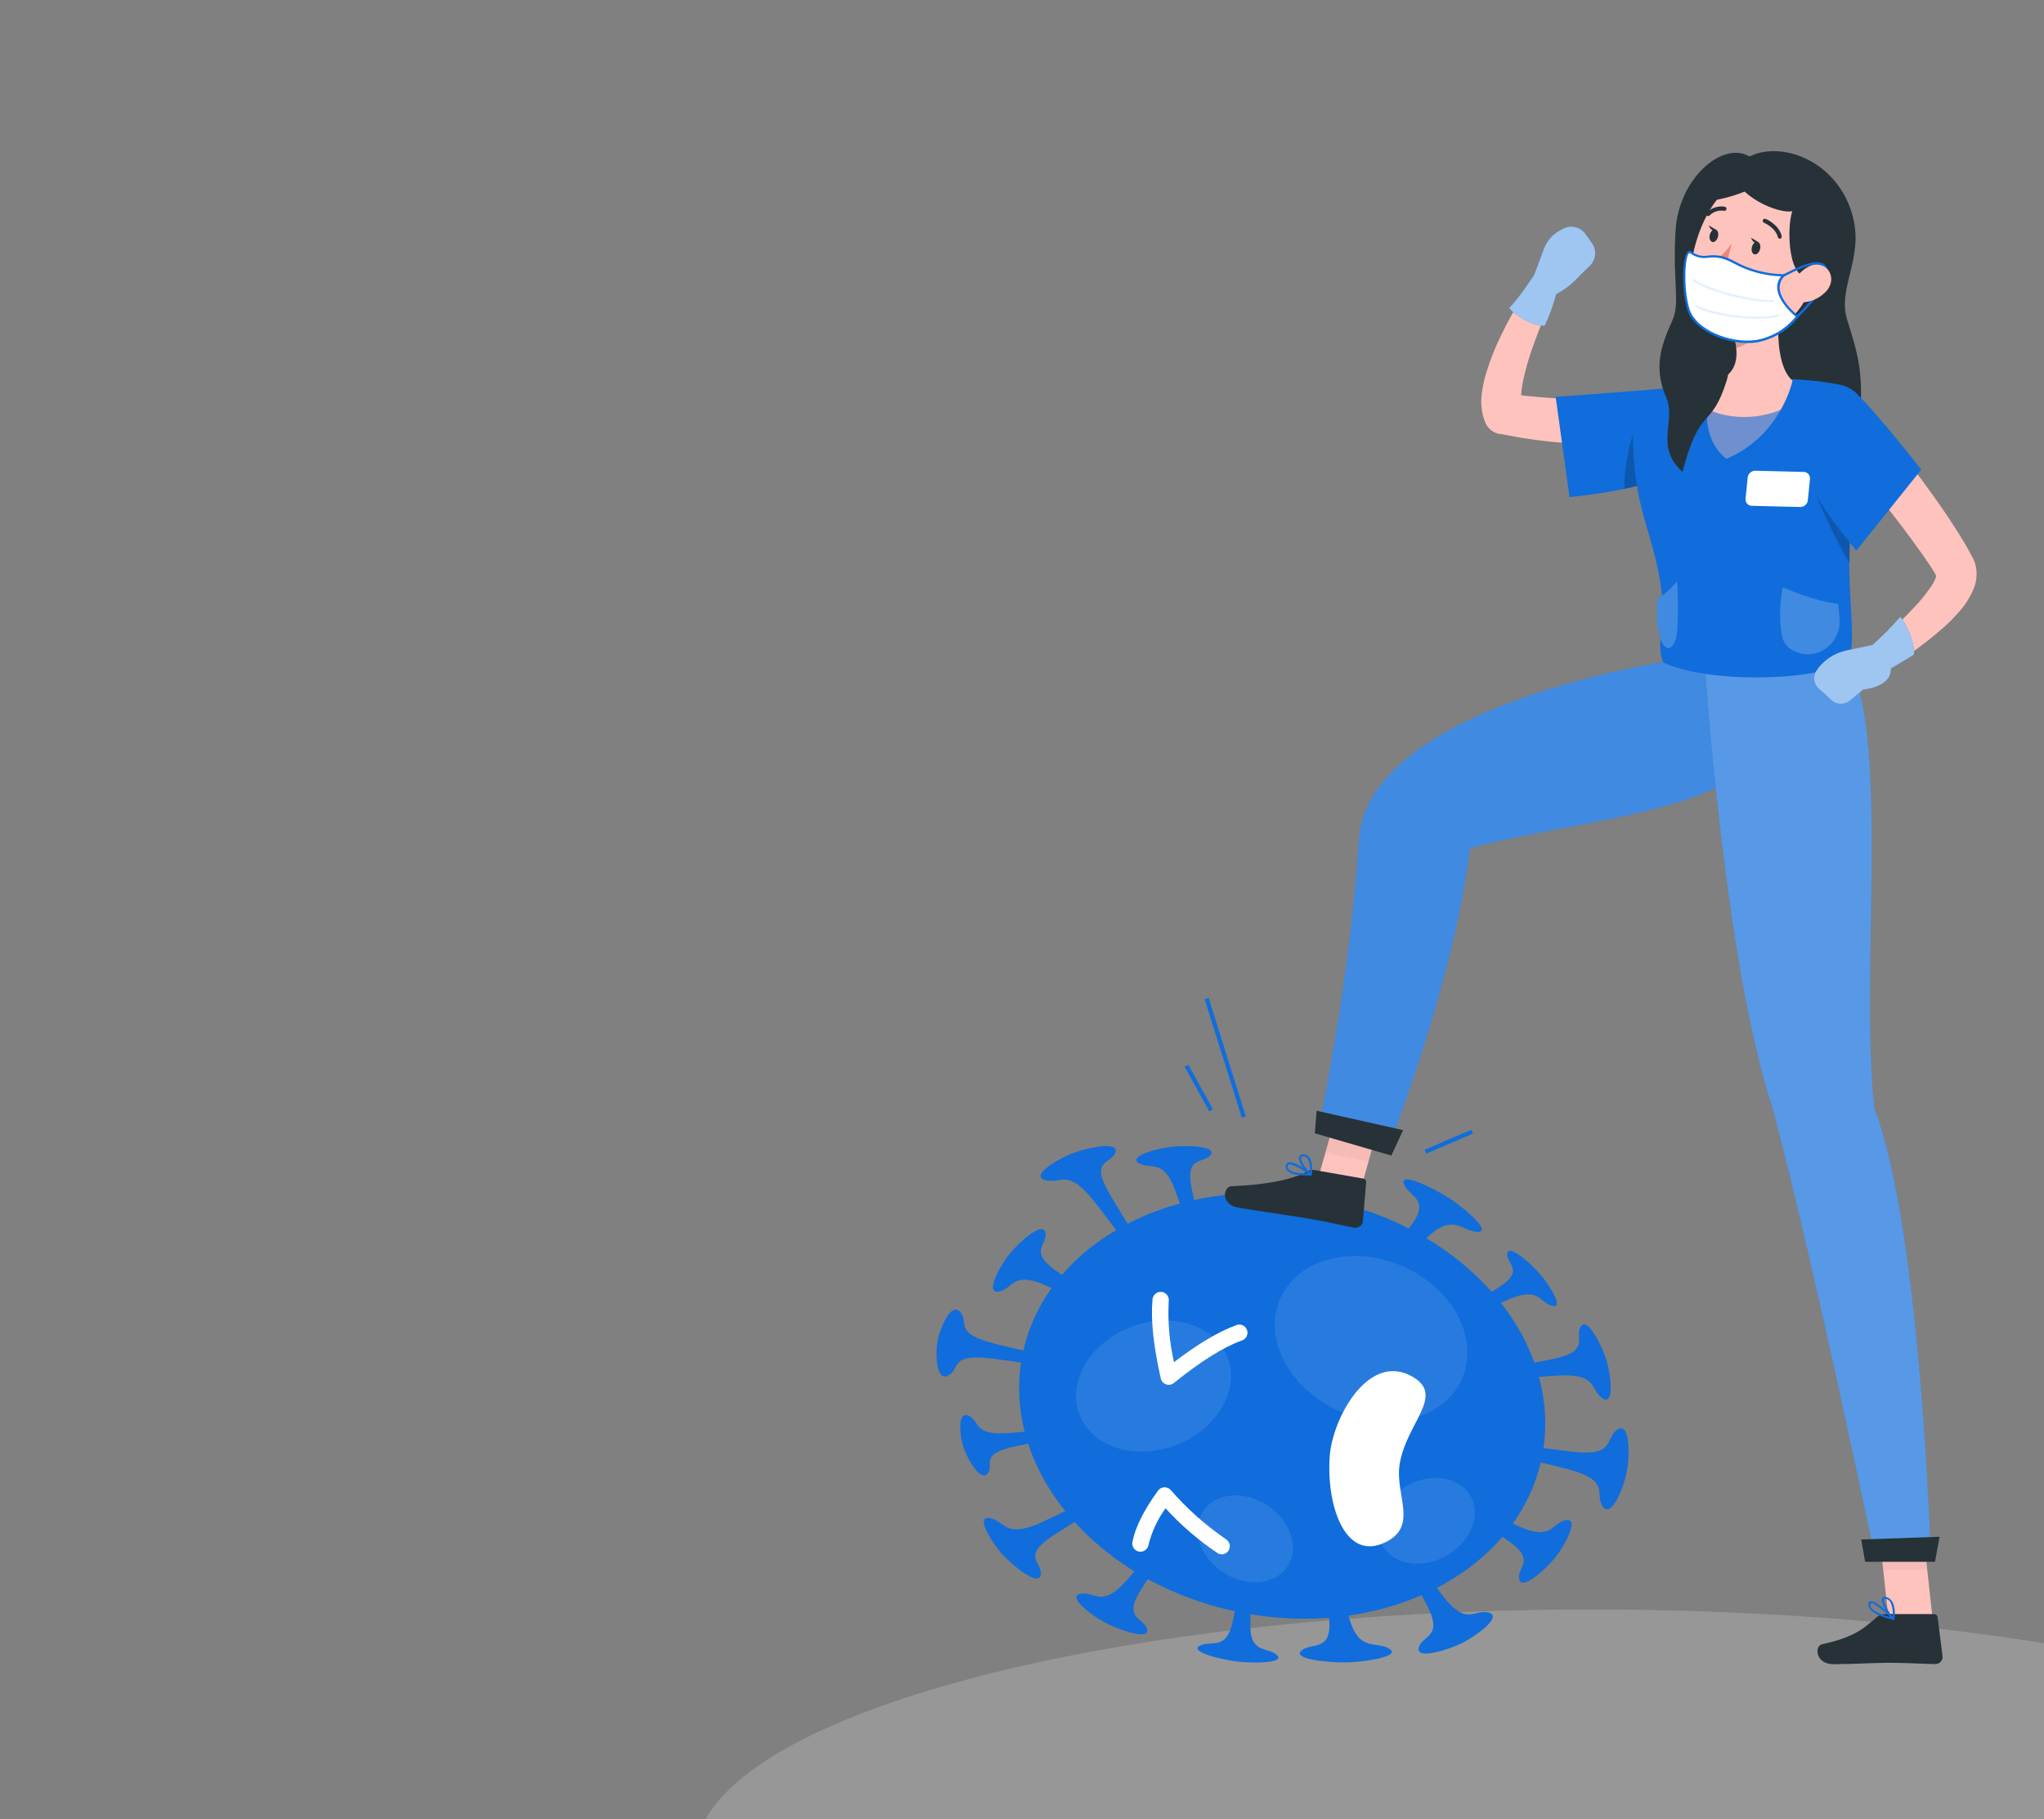 <svg xmlns="http://www.w3.org/2000/svg" xmlns:xlink="http://www.w3.org/1999/xlink" id="eW9U6jgwn3D1" viewBox="0 0 400 356" width="400" height="356"><rect x="0" y="0" width="400" height="356" fill="#808080" stroke="none"/><style><![CDATA[#eW9U6jgwn3D5_ts {animation: eW9U6jgwn3D5_ts__ts 3000ms linear infinite normal forwards}@keyframes eW9U6jgwn3D5_ts__ts { 0% {transform: translate(251.031px,325.7px) scale(1,1)} 50% {transform: translate(251.031px,325.7px) scale(1,0.93)} 100% {transform: translate(251.031px,325.7px) scale(1,1)}} #eW9U6jgwn3D30_tr {animation: eW9U6jgwn3D30_tr__tr 3000ms linear infinite normal forwards}@keyframes eW9U6jgwn3D30_tr__tr { 0% {transform: translate(332.732px,137.754px) rotate(0deg)} 50% {transform: translate(332.732px,137.754px) rotate(-6deg)} 100% {transform: translate(332.732px,137.754px) rotate(0deg)}} #eW9U6jgwn3D50_tr {animation: eW9U6jgwn3D50_tr__tr 3000ms linear infinite normal forwards}@keyframes eW9U6jgwn3D50_tr__tr { 0% {transform: translate(322.323px,86.905px) rotate(0deg)} 36.667% {transform: translate(322.323px,86.905px) rotate(-6deg);animation-timing-function: cubic-bezier(0.42,0,0.58,1)} 100% {transform: translate(322.323px,86.905px) rotate(0deg)}}]]></style><g id="eW9U6jgwn3D2" clip-path="url(#eW9U6jgwn3D89)"><g id="eW9U6jgwn3D3"><path id="eW9U6jgwn3D4" d="M311.5,412C408.426,412,487,390.286,487,363.5C487,336.714,408.426,315,311.5,315C214.575,315,136,336.714,136,363.5C136,390.286,214.575,412,311.5,412Z" opacity="0.2" fill="rgb(245,245,245)" stroke="none" stroke-width="1"></path><g id="eW9U6jgwn3D5_ts" transform="translate(251.031,325.7) scale(1,1)"><g id="eW9U6jgwn3D5" transform="translate(-251.031,-325.7)"><path id="eW9U6jgwn3D6" d="M301.812,284.788C306.052,262.411,286.704,239.954,258.596,234.628C230.488,229.301,204.265,243.123,200.024,265.5C195.784,287.876,215.133,310.334,243.241,315.66C271.349,320.986,297.572,307.164,301.812,284.788Z" fill="rgb(16,109,219)" stroke="none" stroke-width="1"></path><path id="eW9U6jgwn3D7" d="M242.062,325.176C245.17,325.546,251.703,325.519,249.842,323.875C247.98,322.23,244.574,323.739,244.682,317.875C244.791,312.011,245.333,306.879,245.333,306.879L244.249,306.744L243.165,306.617C243.165,306.617,242.478,311.731,241.213,317.46C239.948,323.188,236.984,320.92,234.798,322.086C232.611,323.251,238.954,324.796,242.062,325.176Z" fill="rgb(16,109,219)" stroke="none" stroke-width="1"></path><path id="eW9U6jgwn3D8" d="M318.366,287.932C318.962,284.815,318.998,278.138,316.514,279.8C314.029,281.463,316.252,285.167,307.478,284.101C298.705,283.035,291.052,281.662,291.052,281.662L290.853,282.71L290.646,283.794C290.646,283.794,298.289,285.321,306.828,287.544C315.366,289.766,311.951,292.414,313.659,294.844C315.366,297.275,317.779,291.049,318.366,287.932Z" fill="rgb(16,109,219)" stroke="none" stroke-width="1"></path><path id="eW9U6jgwn3D9" d="M183.486,262.371C182.998,264.937,183.179,270.503,185.591,269.193C188.004,267.883,185.672,264.766,194.419,265.922C203.165,267.079,210.827,268.479,210.827,268.479L210.999,267.576L211.17,266.672C211.17,266.672,203.526,265.163,194.961,263.058C186.395,260.953,189.72,258.856,187.94,256.787C186.16,254.718,183.974,259.805,183.486,262.371Z" fill="rgb(16,109,219)" stroke="none" stroke-width="1"></path><path id="eW9U6jgwn3D10" d="M209.706,225.787C206.851,226.898,201.575,230.106,204.511,230.964C207.448,231.823,208.902,228.543,213.935,234.895C218.968,241.247,222.97,247.002,222.97,247.002L223.991,246.568L224.985,246.18C224.985,246.18,221.073,240.361,217.106,233.603C213.14,226.844,217.522,227.838,218.29,225.525C219.058,223.212,212.553,224.649,209.706,225.787Z" fill="rgb(16,109,219)" stroke="none" stroke-width="1"></path><path id="eW9U6jgwn3D11" d="M286.128,321.562C288.947,320.152,294.178,316.312,291.296,315.589C288.413,314.867,286.941,318.517,282.08,311.975C277.219,305.434,273.306,299.479,273.306,299.479L272.322,299.976L271.346,300.464C271.346,300.464,275.113,306.5,278.935,313.547C282.757,320.595,278.457,319.827,277.67,322.384C276.884,324.941,283.318,322.953,286.128,321.562Z" fill="rgb(16,109,219)" stroke="none" stroke-width="1"></path><path id="eW9U6jgwn3D12" d="M301.397,249.378C299.59,247.273,295.073,243.307,294.955,245.376C294.838,247.445,298.452,248.656,293.356,251.908C288.26,255.161,283.507,257.736,283.507,257.736L284.14,258.468L284.772,259.2C284.772,259.2,289.615,256.724,295.38,254.258C301.144,251.791,301.235,254.872,303.728,255.55C306.222,256.227,303.213,251.484,301.397,249.378Z" fill="rgb(16,109,219)" stroke="none" stroke-width="1"></path><path id="eW9U6jgwn3D13" d="M196.064,304.105C198.124,306.4,203.292,310.629,203.68,308.208C204.069,305.786,199.651,304.684,206.237,300.437C212.824,296.191,218.941,292.757,218.941,292.757L218.218,291.953L217.505,291.158C217.505,291.158,211.297,294.483,203.951,297.88C196.606,301.277,196.723,297.672,193.742,297.112C190.76,296.552,194.013,301.81,196.064,304.105Z" fill="rgb(16,109,219)" stroke="none" stroke-width="1"></path><path id="eW9U6jgwn3D14" d="M229.232,224.441C226.331,224.775,220.585,226.338,222.907,227.675C225.229,229.013,227.605,226.582,229.963,232.943C232.322,239.304,234.011,244.969,234.011,244.969L235.023,244.852L236.035,244.734C236.035,244.734,234.481,239.051,233.198,232.564C231.915,226.076,235.475,227.838,236.912,226.058C238.348,224.278,232.123,224.107,229.232,224.441Z" fill="rgb(16,109,219)" stroke="none" stroke-width="1"></path><path id="eW9U6jgwn3D15" d="M263.684,325.348C267.235,325.257,274.409,324.155,271.816,322.637C269.223,321.119,265.979,323.351,264.063,316.8C262.148,310.249,260.964,304.449,260.964,304.449L259.726,304.449L258.489,304.449C258.489,304.449,259.51,310.259,260.106,316.836C260.702,323.414,256.654,321.354,254.685,323.035C252.715,324.715,260.133,325.447,263.684,325.348Z" fill="rgb(16,109,219)" stroke="none" stroke-width="1"></path><path id="eW9U6jgwn3D16" d="M314.39,266.284C313.486,263.383,310.649,257.528,309.33,259.661C308.011,261.793,311.453,264.422,303.836,265.985C296.22,267.548,289.38,268.524,289.38,268.524L289.687,269.536L289.994,270.539C289.994,270.539,296.888,269.699,304.83,269.22C312.772,268.741,311.155,272.03,313.577,273.665C315.998,275.301,315.248,269.157,314.39,266.284Z" fill="rgb(16,109,219)" stroke="none" stroke-width="1"></path><path id="eW9U6jgwn3D17" d="M188.537,283.18C189.287,285.502,191.907,290.146,193.29,288.357C194.672,286.568,191.374,284.571,198.991,282.999C206.608,281.427,213.448,280.37,213.448,280.37L213.186,279.565L212.923,278.752C212.923,278.752,206.057,279.701,198.16,280.415C190.263,281.129,192.025,278.373,189.657,277.135C187.29,275.897,187.778,280.903,188.537,283.18Z" fill="rgb(16,109,219)" stroke="none" stroke-width="1"></path><path id="eW9U6jgwn3D18" d="M197.463,245.538C195.584,247.915,192.657,253.354,195.53,252.767C198.403,252.179,198.087,248.466,205.297,251.863C212.507,255.26,218.624,258.522,218.624,258.522L219.275,257.691L219.925,256.86C219.925,256.86,213.899,253.444,207.393,249.207C200.888,244.969,205.026,243.786,204.592,241.301C204.159,238.816,199.334,243.162,197.463,245.538Z" fill="rgb(16,109,219)" stroke="none" stroke-width="1"></path><path id="eW9U6jgwn3D19" d="M304.406,304.765C306.285,302.389,309.222,296.949,306.339,297.537C303.457,298.124,303.782,301.838,296.572,298.44C289.362,295.043,283.254,291.781,283.254,291.781L282.594,292.612L281.944,293.435C281.944,293.435,287.97,296.85,294.485,301.097C300.999,305.343,296.843,306.518,297.286,309.003C297.729,311.487,302.517,307.105,304.406,304.765Z" fill="rgb(16,109,219)" stroke="none" stroke-width="1"></path><path id="eW9U6jgwn3D20" d="M283.624,234.506C280.642,232.573,273.866,229.248,274.715,231.705C275.564,234.163,280.082,234.533,276.142,239.837C272.203,245.141,268.3,249.568,268.3,249.568L269.339,250.237L270.378,250.914C270.378,250.914,274.417,246.587,279.467,241.997C284.518,237.407,286.09,241.003,289.117,241.093C292.144,241.183,286.614,236.449,283.624,234.506Z" fill="rgb(16,109,219)" stroke="none" stroke-width="1"></path><path id="eW9U6jgwn3D21" d="M216.257,317.559C218.967,318.987,225.147,321.173,224.452,318.815C223.756,316.457,219.554,316.909,223.44,310.864C227.325,304.819,231.138,299.669,231.138,299.669L230.234,299.172L229.331,298.675C229.331,298.675,225.391,303.753,220.503,309.274C215.615,314.794,214.278,311.442,211.468,311.912C208.658,312.382,213.555,316.141,216.257,317.559Z" fill="rgb(16,109,219)" stroke="none" stroke-width="1"></path><path id="eW9U6jgwn3D22" d="M228.725,271.027C228.547,271.029,228.369,270.998,228.201,270.937C227.945,270.85,227.714,270.699,227.533,270.498C227.351,270.297,227.223,270.053,227.162,269.789C225.726,263.465,225.174,258.314,225.536,254.375C225.543,254.158,225.595,253.944,225.688,253.747C225.781,253.551,225.913,253.375,226.076,253.231C226.24,253.088,226.43,252.978,226.637,252.911C226.844,252.843,227.062,252.819,227.279,252.838C227.495,252.858,227.706,252.922,227.897,253.025C228.088,253.129,228.256,253.271,228.391,253.442C228.525,253.613,228.623,253.809,228.679,254.019C228.735,254.23,228.748,254.449,228.716,254.664C228.502,258.668,228.848,262.683,229.746,266.591C234.372,263.049,238.447,260.628,241.89,259.363C242.09,259.276,242.306,259.231,242.524,259.23C242.742,259.23,242.958,259.274,243.158,259.36C243.358,259.446,243.539,259.573,243.689,259.731C243.839,259.89,243.954,260.077,244.029,260.282C244.104,260.487,244.136,260.705,244.123,260.923C244.11,261.14,244.053,261.353,243.955,261.548C243.857,261.743,243.721,261.916,243.553,262.056C243.386,262.196,243.192,262.3,242.983,262.362C239.369,263.672,234.924,266.464,229.728,270.666C229.445,270.897,229.091,271.025,228.725,271.027Z" fill="rgb(255,255,255)" stroke="none" stroke-width="1"></path><path id="eW9U6jgwn3D23" d="M239.106,304.196C238.806,304.195,238.512,304.11,238.257,303.952C234.529,301.453,231.116,298.513,228.092,295.197C226.515,297.365,225.376,299.82,224.74,302.425C224.653,302.831,224.41,303.188,224.064,303.418C223.719,303.649,223.296,303.736,222.888,303.661C222.479,303.586,222.115,303.354,221.874,303.016C221.633,302.677,221.533,302.258,221.596,301.847C222.129,298.982,223.819,295.585,226.62,291.736C226.758,291.544,226.938,291.385,227.146,291.271C227.354,291.157,227.585,291.091,227.821,291.077C228.057,291.066,228.292,291.107,228.51,291.196C228.728,291.285,228.925,291.42,229.086,291.592C232.273,295.264,235.916,298.513,239.929,301.259C240.223,301.448,240.447,301.727,240.568,302.055C240.688,302.383,240.698,302.741,240.595,303.075C240.493,303.409,240.284,303.7,240,303.904C239.717,304.108,239.374,304.214,239.025,304.205L239.106,304.196Z" fill="rgb(255,255,255)" stroke="none" stroke-width="1"></path><path id="eW9U6jgwn3D24" d="M260.223,284.969C260.756,277.496,267.985,264.187,276.704,269.609C282.685,273.313,275.123,278.644,273.885,286.676C272.981,292.793,277.878,299.073,270.524,302.1C263.169,305.127,259.537,294.655,260.223,284.969Z" fill="rgb(255,255,255)" stroke="none" stroke-width="1"></path><path id="eW9U6jgwn3D25" d="M286.082,269.89C289.548,262.082,284.406,252.222,274.595,247.866C264.785,243.51,254.022,246.309,250.556,254.117C247.089,261.925,252.232,271.786,262.042,276.142C271.852,280.497,282.615,277.698,286.082,269.89Z" opacity="0.1" fill="rgb(255,255,255)" stroke="none" stroke-width="1"></path><path id="eW9U6jgwn3D26" d="M230.212,282.793C238.211,279.684,242.69,272.001,240.216,265.634C237.741,259.267,229.249,256.625,221.249,259.735C213.249,262.844,208.77,270.527,211.245,276.894C213.72,283.261,222.212,285.903,230.212,282.793Z" opacity="0.1" fill="rgb(255,255,255)" stroke="none" stroke-width="1"></path><path id="eW9U6jgwn3D27" d="M252,306.536C249.651,310.15,244.022,310.747,239.432,307.783C234.842,304.819,233.044,299.47,235.393,295.82C237.743,292.17,243.381,291.61,247.962,294.564C252.543,297.519,254.35,302.886,252,306.536Z" opacity="0.1" fill="rgb(255,255,255)" stroke="none" stroke-width="1"></path><path id="eW9U6jgwn3D28" d="M282.996,304.517C287.766,301.862,289.92,296.631,287.806,292.834C285.692,289.036,280.112,288.109,275.342,290.764C270.571,293.419,268.418,298.65,270.532,302.448C272.646,306.246,278.226,307.172,282.996,304.517Z" opacity="0.1" fill="rgb(255,255,255)" stroke="none" stroke-width="1"></path></g></g><path id="eW9U6jgwn3D29" d="M342.354,30.624C348.462,27.615,358.509,31.166,362.015,40.563C365.521,49.959,359.377,55.841,361.491,62.618C363.605,69.394,364.924,73.28,363.75,83.824C362.575,94.368,354.714,99.41,348.724,90.474C342.734,81.538,329.018,82.414,329.632,75.041C330.247,67.669,333.707,52.236,331.972,46.128C330.238,40.02,336.246,31.148,342.354,30.624Z" fill="rgb(38,50,56)" stroke="none" stroke-width="1"></path><g id="eW9U6jgwn3D30_tr" transform="translate(332.732,137.754) rotate(0)"><g id="eW9U6jgwn3D30" transform="translate(-332.732,-137.754)"><path id="eW9U6jgwn3D31" d="M265.202,236.639L256.745,234.94L262.157,215.677L270.605,217.366L265.202,236.639Z" transform="matrix(1 0 0 1 0 -0)" fill="rgb(255,195,189)" stroke="none" stroke-width="1"></path><path id="eW9U6jgwn3D32" d="M257.269,228.995L266.811,230.666C266.973,230.691,267.119,230.777,267.22,230.906C267.321,231.036,267.369,231.199,267.353,231.362L266.702,239.024C266.676,239.22,266.61,239.409,266.51,239.579C266.409,239.749,266.275,239.897,266.115,240.015C265.956,240.132,265.774,240.216,265.582,240.261C265.389,240.307,265.19,240.313,264.995,240.28C261.688,239.638,260.125,239.168,255.959,238.473C253.384,238.021,245.912,236.982,242.343,236.358C238.774,235.735,239.407,232.211,240.961,232.157C247.945,231.904,253.086,230.775,255.761,229.302C256.215,229.034,256.746,228.926,257.269,228.995Z" fill="rgb(38,50,56)" stroke="none" stroke-width="1"></path><g id="eW9U6jgwn3D33" opacity="0.2"><path id="eW9U6jgwn3D34" d="M262.157,215.677L259.365,225.615L267.822,227.305L270.614,217.375L262.157,215.677Z" transform="matrix(1 0 0 1 0 -0)" opacity="0.2" fill="rgb(0,0,0)" stroke="none" stroke-width="1"></path></g><path id="eW9U6jgwn3D35" d="M325.973,129.488C325.973,129.488,267.524,138.226,265.924,164.365C264.262,191.561,258.181,220.041,258.181,220.041L271.526,225.028C271.526,225.028,284.42,192.682,287.663,166.027C315.61,158.356,353.206,160.028,351.634,128.72L325.973,129.488Z" fill="rgb(16,109,219)" stroke="none" stroke-width="1"></path><path id="eW9U6jgwn3D36" d="M325.973,129.488C325.973,129.488,267.524,138.226,265.924,164.365C264.262,191.561,258.181,220.041,258.181,220.041L271.526,225.028C271.526,225.028,284.42,192.682,287.663,166.027C315.61,158.356,353.206,160.028,351.634,128.72L325.973,129.488Z" opacity="0.2" fill="rgb(255,255,255)" stroke="none" stroke-width="1"></path><path id="eW9U6jgwn3D37" d="M272.284,226.158L257.303,221.803L257.665,217.393L274.579,221.179L272.284,226.158Z" fill="rgb(38,50,56)" stroke="none" stroke-width="1"></path><path id="eW9U6jgwn3D38" d="M253.744,229.907C253.01,229.844,252.323,229.524,251.802,229.004C251.695,228.855,251.626,228.683,251.603,228.501C251.579,228.32,251.601,228.136,251.666,227.965C251.7,227.855,251.76,227.756,251.84,227.674C251.92,227.593,252.018,227.531,252.127,227.495C253.302,227.115,256.283,229.419,256.645,229.69C256.677,229.715,256.699,229.75,256.709,229.789C256.719,229.829,256.715,229.87,256.699,229.907C256.683,229.948,256.656,229.983,256.621,230.009C256.586,230.035,256.544,230.05,256.5,230.052C255.579,230.085,254.657,230.036,253.744,229.907ZM252.633,227.901C252.505,227.869,252.372,227.869,252.244,227.901C252.199,227.914,252.158,227.938,252.124,227.971C252.091,228.004,252.067,228.046,252.055,228.091C252.012,228.203,251.998,228.323,252.013,228.442C252.029,228.56,252.074,228.672,252.145,228.769C252.552,229.32,253.952,229.672,255.886,229.672C254.913,228.897,253.812,228.298,252.633,227.901Z" fill="rgb(16,109,219)" stroke="none" stroke-width="1"></path><path id="eW9U6jgwn3D39" d="M256.446,230.07C256.419,230.078,256.391,230.078,256.365,230.07C255.461,229.437,253.88,227.269,254.259,226.347C254.341,226.13,254.576,225.877,255.163,225.923C255.363,225.933,255.558,225.986,255.736,226.078C255.913,226.17,256.069,226.298,256.193,226.456C257.051,227.522,256.726,229.826,256.708,229.916C256.703,229.952,256.69,229.986,256.669,230.016C256.649,230.046,256.622,230.07,256.591,230.088C256.542,230.1,256.49,230.093,256.446,230.07ZM255.208,226.311L255.091,226.311C254.711,226.311,254.657,226.429,254.639,226.474C254.413,227.025,255.443,228.697,256.328,229.492C256.47,228.537,256.303,227.561,255.85,226.709C255.694,226.5,255.465,226.358,255.208,226.311Z" transform="matrix(1 0 0 1 0 -0)" fill="rgb(16,109,219)" stroke="none" stroke-width="1"></path></g></g><path id="eW9U6jgwn3D40" d="M378.206,316.9L369.586,316.9L367.418,296.94L376.038,296.94L378.206,316.9Z" fill="rgb(255,195,189)" stroke="none" stroke-width="1"></path><path id="eW9U6jgwn3D41" d="M368.837,315.897L378.496,315.897C378.663,315.893,378.825,315.953,378.951,316.063C379.076,316.174,379.156,316.327,379.174,316.493L380.15,324.146C380.166,324.341,380.141,324.537,380.078,324.723C380.015,324.908,379.913,325.078,379.781,325.222C379.649,325.367,379.488,325.482,379.309,325.561C379.129,325.64,378.936,325.681,378.74,325.682C375.361,325.628,373.744,325.429,369.488,325.429C366.868,325.429,362.44,325.7,358.817,325.7C355.194,325.7,355.067,322.086,356.585,321.797C363.362,320.342,365.061,318.345,367.365,316.43C367.777,316.084,368.299,315.895,368.837,315.897Z" fill="rgb(38,50,56)" stroke="none" stroke-width="1"></path><g id="eW9U6jgwn3D42" opacity="0.2"><path id="eW9U6jgwn3D43" d="M367.428,296.949L368.539,307.232L377.159,307.232L376.047,296.949L367.428,296.949Z" opacity="0.2" fill="rgb(0,0,0)" stroke="none" stroke-width="1"></path></g><path id="eW9U6jgwn3D44" d="M361.022,128.44C370.256,141.785,363.85,190.784,366.822,216.987C375.993,240.885,377.864,305.253,377.864,305.253L367.021,305.253C367.021,305.253,354.661,245.791,346.872,216.842C337.385,188.236,333.572,129.262,333.572,129.262C333.572,129.262,348.399,128.693,361.022,128.44Z" fill="rgb(16,109,219)" stroke="none" stroke-width="1"></path><path id="eW9U6jgwn3D45" d="M361.022,128.44C370.256,141.785,363.85,190.784,366.822,216.987C375.993,240.885,377.864,305.253,377.864,305.253L367.021,305.253C367.021,305.253,354.661,245.791,346.872,216.842C337.385,188.236,333.572,129.262,333.572,129.262C333.572,129.262,348.399,128.693,361.022,128.44Z" opacity="0.3" fill="rgb(255,255,255)" stroke="none" stroke-width="1"></path><path id="eW9U6jgwn3D46" d="M378.667,305.66L364.997,305.66L364.229,301.295L379.571,300.762L378.667,305.66Z" fill="rgb(38,50,56)" stroke="none" stroke-width="1"></path><path id="eW9U6jgwn3D47" d="M367.734,316.141C366.973,315.87,366.303,315.391,365.801,314.758C365.697,314.605,365.631,314.428,365.611,314.244C365.59,314.06,365.615,313.873,365.683,313.701C365.717,313.603,365.781,313.519,365.865,313.459C365.949,313.399,366.05,313.367,366.153,313.367C367.346,313.294,370.318,316.357,370.671,316.71C370.703,316.739,370.726,316.776,370.737,316.818C370.748,316.86,370.747,316.904,370.734,316.945C370.715,316.981,370.684,317.01,370.646,317.027C370.608,317.043,370.566,317.046,370.526,317.035C369.574,316.811,368.64,316.512,367.734,316.141ZM366.659,313.873C366.537,313.807,366.4,313.772,366.262,313.773C366.218,313.772,366.176,313.786,366.141,313.812C366.107,313.838,366.082,313.876,366.072,313.918C366.028,314.03,366.012,314.151,366.024,314.27C366.037,314.39,366.078,314.504,366.144,314.605C366.542,315.255,367.951,315.942,369.903,316.475C368.947,315.462,367.855,314.586,366.659,313.873Z" fill="rgb(16,109,219)" stroke="none" stroke-width="1"></path><path id="eW9U6jgwn3D48" d="M370.463,317.044C370.431,317.035,370.403,317.016,370.382,316.99C369.478,316.086,367.924,313.574,368.322,312.77C368.421,312.572,368.656,312.382,369.225,312.581C369.654,312.717,370.019,313.002,370.255,313.385C371.105,314.659,370.734,316.845,370.716,316.936C370.711,316.967,370.696,316.996,370.673,317.019C370.65,317.042,370.621,317.057,370.59,317.062C370.547,317.07,370.502,317.064,370.463,317.044ZM369.288,313.005L369.171,312.96C368.791,312.834,368.728,312.96,368.71,312.96C368.466,313.448,369.469,315.363,370.355,316.384C370.506,315.405,370.354,314.403,369.921,313.511C369.768,313.274,369.548,313.089,369.288,312.978L369.288,313.005Z" fill="rgb(16,109,219)" stroke="none" stroke-width="1"></path><path id="eW9U6jgwn3D49" d="M363.389,77.933C367.003,82.107,370.365,86.336,373.672,90.7C376.978,95.064,380.204,99.491,383.213,104.253C383.583,104.831,383.945,105.463,384.315,106.06C384.686,106.656,385.038,107.289,385.381,107.939L385.914,108.897L386.041,109.141C386.122,109.285,386.222,109.511,386.303,109.701C386.469,110.09,386.593,110.496,386.673,110.912C386.933,112.257,386.821,113.647,386.348,114.932C385.701,116.608,384.762,118.156,383.574,119.504C382.605,120.653,381.554,121.731,380.43,122.73C376.214,126.447,371.592,129.675,366.651,132.353L364.193,128.738C368.179,125.358,371.954,121.737,375.497,117.896C376.289,116.986,377.034,116.036,377.728,115.05C378.278,114.317,378.697,113.495,378.966,112.619C379.02,112.366,378.966,112.321,378.966,112.619C378.966,112.692,378.966,112.782,379.029,112.863C379.042,112.901,379.057,112.937,379.075,112.972L378.948,112.773L378.496,111.942C378.18,111.418,377.837,110.885,377.466,110.352C377.096,109.818,376.762,109.285,376.382,108.752C373.391,104.488,370.112,100.268,366.805,96.103C363.498,91.938,360.073,87.745,356.703,83.634L363.389,77.933Z" fill="rgb(255,195,189)" stroke="none" stroke-width="1"></path><g id="eW9U6jgwn3D50_tr" transform="translate(322.323,86.905) rotate(0)"><g id="eW9U6jgwn3D50" transform="translate(-322.323,-86.905)"><path id="eW9U6jgwn3D51" d="M325.422,85.577C324.907,85.712,324.618,85.775,324.247,85.857L323.199,86.065C322.503,86.182,321.826,86.29,321.148,86.372C319.793,86.561,318.438,86.679,317.118,86.778C314.408,86.95,311.797,86.923,309.158,86.842C306.52,86.76,303.9,86.525,301.297,86.191C299.996,86.037,298.704,85.83,297.412,85.631L293.572,84.917L293.355,84.917C292.752,84.794,292.189,84.523,291.715,84.129C291.242,83.735,290.875,83.23,290.645,82.658C289.958,80.911,289.725,79.018,289.967,77.156C290.141,75.71,290.444,74.283,290.871,72.891C291.649,70.372,292.625,67.919,293.789,65.554C294.909,63.25,296.129,61.037,297.403,58.877C298.677,56.718,300.06,54.631,301.578,52.553C301.901,52.123,302.371,51.827,302.898,51.721C303.425,51.614,303.973,51.705,304.437,51.976C304.902,52.247,305.251,52.678,305.418,53.19C305.585,53.7,305.56,54.255,305.345,54.748C304.369,56.917,303.367,59.148,302.472,61.371C301.578,63.594,300.665,65.816,299.906,68.039C299.136,70.191,298.511,72.391,298.036,74.626C297.826,75.61,297.705,76.611,297.674,77.617C297.619,78.205,297.709,78.797,297.936,79.342L294.973,77.047L298.587,77.472C299.798,77.562,300.999,77.725,302.201,77.797C303.403,77.87,304.613,77.969,305.815,77.996C307.017,78.023,308.228,78.095,309.429,78.114C311.833,78.114,314.218,78.05,316.576,77.888C317.751,77.806,318.916,77.698,320.064,77.544C320.642,77.481,321.193,77.382,321.754,77.3L322.567,77.165L323.226,77.038L323.533,76.975C324.652,76.766,325.807,76.997,326.758,77.622C327.709,78.246,328.381,79.214,328.634,80.323C328.886,81.433,328.699,82.597,328.112,83.571C327.525,84.545,326.584,85.254,325.485,85.55L325.422,85.577Z" fill="rgb(255,195,189)" stroke="none" stroke-width="1"></path><path id="eW9U6jgwn3D52" d="M305.825,44.8L305.282,45.089C303.826,45.87,302.705,47.155,302.129,48.703L300.25,53.754C300.25,53.754,297.205,58.498,295.316,60.251C296.708,62.058,300.665,64.073,302.301,63.702C303.246,61.743,303.991,59.694,304.523,57.585C306.256,56.659,307.813,55.435,309.122,53.971L311.119,52.028C311.721,51.45,312.091,50.672,312.159,49.84C312.227,49.008,311.989,48.18,311.49,47.511L310.198,45.704C309.7,45.052,308.983,44.601,308.18,44.435C307.376,44.269,306.54,44.399,305.825,44.8Z" fill="rgb(16,109,219)" stroke="none" stroke-width="1"></path><path id="eW9U6jgwn3D53" d="M305.825,44.8L305.282,45.089C303.826,45.87,302.705,47.155,302.129,48.703L300.25,53.754C300.25,53.754,297.205,58.498,295.316,60.251C296.708,62.058,300.665,64.073,302.301,63.702C303.246,61.743,303.991,59.694,304.523,57.585C306.256,56.659,307.813,55.435,309.122,53.971L311.119,52.028C311.721,51.45,312.091,50.672,312.159,49.84C312.227,49.008,311.989,48.18,311.49,47.511L310.198,45.704C309.7,45.052,308.983,44.601,308.18,44.435C307.376,44.269,306.54,44.399,305.825,44.8Z" opacity="0.6" fill="rgb(255,255,255)" stroke="none" stroke-width="1"></path><path id="eW9U6jgwn3D54" d="M328.666,75.71C325.052,76.216,304.433,77.662,304.433,77.662L307.144,97.286C307.144,97.286,323.886,95.75,327.021,92.163C330.256,88.45,333.961,74.987,328.666,75.71Z" fill="rgb(16,109,219)" stroke="none" stroke-width="1"></path></g></g><path id="eW9U6jgwn3D55" d="M320.904,81.981C319.386,84.167,317.814,90.898,317.877,95.678C319.422,95.353,320.958,94.982,322.323,94.549L320.904,81.981Z" opacity="0.2" fill="rgb(0,0,0)" stroke="none" stroke-width="1"></path><path id="eW9U6jgwn3D56" d="M359.72,75.231C360.622,75.371,361.485,75.693,362.258,76.178C363.031,76.663,363.697,77.3,364.215,78.051C364.734,78.802,365.094,79.651,365.273,80.546C365.452,81.44,365.448,82.362,365.259,83.255C358.636,111.707,364.355,122.613,361.645,129.488C355.32,133.392,334.114,133.78,325.458,129.633C323.976,125.874,326.018,121.935,325.106,115.33C323.443,103.331,319.531,100.015,319.531,84.14C319.531,80.119,321.121,77.147,324.654,76.442C331.25,75.132,346.411,72.674,359.72,75.231Z" fill="rgb(16,109,219)" stroke="none" stroke-width="1"></path><path id="eW9U6jgwn3D57" d="M348.887,114.951C348.887,114.951,355.212,117.742,359.729,118.194C359.838,118.899,359.928,120.056,360,121.339C360.262,126.046,355.365,129.534,351.155,127.428C350.619,127.208,350.138,126.874,349.743,126.45C349.349,126.025,349.05,125.521,348.869,124.971C347.703,120.525,348.887,114.951,348.887,114.951Z" opacity="0.2" fill="rgb(255,255,255)" stroke="none" stroke-width="1"></path><path id="eW9U6jgwn3D58" d="M328.196,113.749C328.196,113.749,325.973,116.532,324.392,116.983C324.392,117.688,324.32,118.845,324.292,120.137C324.202,124.835,325.919,128.323,327.401,126.227C327.876,125.488,328.15,124.637,328.196,123.76C328.429,120.427,328.429,117.082,328.196,113.749Z" fill="rgb(16,109,219)" stroke="none" stroke-width="1"></path><path id="eW9U6jgwn3D59" d="M328.196,113.749C328.196,113.749,325.973,116.532,324.392,116.983C324.392,117.688,324.32,118.845,324.292,120.137C324.202,124.835,325.919,128.323,327.401,126.227C327.876,125.488,328.15,124.637,328.196,123.76C328.429,120.427,328.429,117.082,328.196,113.749Z" opacity="0.2" fill="rgb(255,255,255)" stroke="none" stroke-width="1"></path><path id="eW9U6jgwn3D60" d="M353.803,93.04C354.815,95.922,359.269,106.015,361.935,110.207C361.936,106.731,362.114,103.257,362.468,99.798L353.803,93.04Z" opacity="0.2" fill="rgb(0,0,0)" stroke="none" stroke-width="1"></path><path id="eW9U6jgwn3D61" d="M362.864,76.65C366.144,79.36,375.984,91.91,375.984,91.91L363.28,107.758C363.28,107.758,352.383,94.955,352.654,90.203C352.934,85.242,358.735,73.261,362.864,76.65Z" fill="rgb(16,109,219)" stroke="none" stroke-width="1"></path><path id="eW9U6jgwn3D62" d="M352.293,99.229L342.815,98.994C342.642,98.991,342.471,98.953,342.313,98.88C342.155,98.807,342.015,98.703,341.9,98.572C341.785,98.442,341.699,98.29,341.646,98.124C341.594,97.959,341.576,97.784,341.595,97.612L342.011,93.456C342.051,93.089,342.226,92.75,342.501,92.505C342.776,92.26,343.133,92.125,343.502,92.127L352.98,92.362C353.153,92.365,353.324,92.404,353.482,92.477C353.64,92.549,353.78,92.654,353.895,92.784C354.01,92.914,354.096,93.067,354.149,93.232C354.201,93.398,354.218,93.572,354.2,93.745L353.784,97.901C353.744,98.267,353.569,98.606,353.294,98.851C353.018,99.097,352.662,99.231,352.293,99.229Z" fill="rgb(255,255,255)" stroke="none" stroke-width="1"></path><path id="eW9U6jgwn3D63" d="M348.679,56.664C347.821,61.805,347.107,71.201,350.784,74.508C350.784,74.508,348.598,85.26,337.846,89.796C331.521,84.809,334.891,74.978,334.891,74.978C340.556,73.442,340.312,69.223,339.174,65.283L348.679,56.664Z" fill="rgb(255,195,189)" stroke="none" stroke-width="1"></path><path id="eW9U6jgwn3D64" d="M332.732,79.225C336.608,81.999,343.574,82.468,348.887,80.02C347.848,83.381,341.162,90.329,337.34,91.441C332.415,85.143,332.732,79.225,332.732,79.225Z" opacity="0.6" fill="rgb(16,109,219)" stroke="none" stroke-width="1"></path><path id="eW9U6jgwn3D65" d="M344.757,60.178L339.128,65.274C339.403,66.192,339.597,67.132,339.707,68.084C341.875,67.705,344.794,65.22,344.956,62.934C345.056,62.011,344.989,61.078,344.757,60.178Z" opacity="0.2" fill="rgb(0,0,0)" stroke="none" stroke-width="1"></path><path id="eW9U6jgwn3D66" d="M342.354,30.624C337.158,27.534,328.511,34.825,327.897,45.144C327.283,55.462,328.882,59.248,327.219,62.853C324.807,68.093,323.677,72.24,326.09,77.833C328.087,82.469,323.677,87.248,329.252,92.362C332.722,79.017,334.755,84.411,337.89,74.535C339.751,68.662,334.538,58.941,336.083,56.944C337.628,54.947,355.672,40.716,342.354,30.624Z" fill="rgb(38,50,56)" stroke="none" stroke-width="1"></path><path id="eW9U6jgwn3D67" d="M356.684,49.336C354.082,57.468,353.16,60.982,347.902,64.172C340.005,68.979,330.563,64,330.68,55.236C330.78,47.348,335.017,35.358,343.953,34.111C345.921,33.828,347.929,34.053,349.786,34.764C351.643,35.475,353.288,36.649,354.563,38.174C355.839,39.7,356.703,41.526,357.074,43.479C357.445,45.433,357.311,47.449,356.684,49.336Z" fill="rgb(255,195,189)" stroke="none" stroke-width="1"></path><path id="eW9U6jgwn3D68" d="M344.433,48.758C344.261,49.435,343.773,49.887,343.33,49.779C342.888,49.67,342.671,49.029,342.842,48.351C343.014,47.673,343.502,47.222,343.945,47.339C344.388,47.456,344.604,48.08,344.433,48.758Z" fill="rgb(38,50,56)" stroke="none" stroke-width="1"></path><path id="eW9U6jgwn3D69" d="M336.201,46.336C336.03,47.014,335.533,47.475,335.09,47.357C334.647,47.24,334.431,46.607,334.602,45.939C334.774,45.27,335.271,44.809,335.714,44.918C336.156,45.026,336.373,45.667,336.201,46.336Z" fill="rgb(38,50,56)" stroke="none" stroke-width="1"></path><path id="eW9U6jgwn3D70" d="M335.894,45.008L334.395,44.104C334.395,44.104,334.91,45.604,335.894,45.008Z" fill="rgb(38,50,56)" stroke="none" stroke-width="1"></path><path id="eW9U6jgwn3D71" d="M338.895,47.637C337.904,49.023,336.727,50.267,335.398,51.333C335.681,51.665,336.032,51.932,336.429,52.115C336.825,52.297,337.257,52.391,337.693,52.39L338.895,47.637Z" fill="rgb(237,132,126)" stroke="none" stroke-width="1"></path><path id="eW9U6jgwn3D72" d="M341.451,56.826C341.109,56.79,340.771,56.73,340.439,56.645C340.412,56.64,340.387,56.63,340.365,56.614C340.343,56.599,340.324,56.579,340.309,56.556C340.295,56.534,340.285,56.508,340.281,56.481C340.277,56.455,340.278,56.428,340.285,56.401C340.302,56.35,340.336,56.306,340.383,56.277C340.429,56.249,340.484,56.239,340.538,56.248C341.371,56.48,342.248,56.512,343.096,56.341C343.944,56.17,344.739,55.8,345.417,55.263C345.456,55.225,345.508,55.205,345.562,55.205C345.616,55.205,345.667,55.225,345.706,55.263C345.726,55.282,345.742,55.304,345.752,55.329C345.763,55.354,345.769,55.38,345.769,55.408C345.769,55.435,345.763,55.461,345.752,55.486C345.742,55.511,345.726,55.533,345.706,55.552C345.119,56.04,344.439,56.404,343.708,56.623C342.977,56.842,342.209,56.911,341.451,56.826Z" fill="rgb(38,50,56)" stroke="none" stroke-width="1"></path><path id="eW9U6jgwn3D73" d="M339.128,33.488C339.589,38.249,347.92,41.918,350.739,41.34C349.582,44.638,349.88,56.004,354.805,53.989C359.919,50.131,360.678,43.481,357.515,37.78C354.353,32.078,348.606,30.777,339.128,33.488Z" fill="rgb(38,50,56)" stroke="none" stroke-width="1"></path><path id="eW9U6jgwn3D74" d="M342.055,37.247C337.149,39.261,334.394,39.261,334.394,39.261C334.394,39.261,334.141,33.84,339.453,33.398C344.766,32.955,342.055,37.247,342.055,37.247Z" fill="rgb(38,50,56)" stroke="none" stroke-width="1"></path><path id="eW9U6jgwn3D75" d="M351.724,62.175C351.665,62.172,351.61,62.146,351.57,62.103C351.548,62.083,351.531,62.058,351.519,62.031C351.508,62.004,351.501,61.974,351.501,61.945C351.501,61.915,351.508,61.886,351.519,61.859C351.531,61.831,351.548,61.807,351.57,61.787C355.925,57.432,357.895,54.134,357.063,52.507C356.988,52.353,356.881,52.216,356.751,52.104C356.62,51.992,356.469,51.908,356.304,51.857C354.66,51.324,351.317,53.013,349.32,54.025L349.194,54.089C349.168,54.104,349.139,54.113,349.11,54.116C349.08,54.12,349.05,54.116,349.022,54.107C348.994,54.097,348.968,54.082,348.946,54.062C348.924,54.041,348.907,54.017,348.895,53.989C348.881,53.964,348.872,53.936,348.869,53.907C348.866,53.878,348.869,53.849,348.877,53.821C348.886,53.793,348.9,53.767,348.918,53.745C348.937,53.723,348.96,53.704,348.986,53.691L349.112,53.628C351.308,52.516,354.624,50.827,356.44,51.432C356.665,51.502,356.873,51.619,357.051,51.775C357.228,51.93,357.371,52.121,357.47,52.336C358.627,54.658,355.076,58.95,351.886,62.13C351.84,62.165,351.782,62.182,351.724,62.175Z" fill="rgb(16,109,219)" stroke="none" stroke-width="1"></path><path id="eW9U6jgwn3D76" d="M357.533,56.826C356.391,58.165,354.768,59.003,353.015,59.157C350.675,59.329,349.97,57.124,351.009,55.164C351.913,53.357,354.28,51.17,356.43,51.92C358.581,52.67,358.915,55.191,357.533,56.826Z" fill="rgb(255,195,189)" stroke="none" stroke-width="1"></path><path id="eW9U6jgwn3D77" d="M348.273,46.716C348.187,46.708,348.106,46.673,348.041,46.617C347.976,46.56,347.93,46.484,347.912,46.399C347.496,44.592,345.264,43.608,345.201,43.598C345.102,43.556,345.023,43.477,344.982,43.377C344.941,43.277,344.942,43.165,344.984,43.065C345.026,42.966,345.106,42.887,345.206,42.846C345.306,42.806,345.418,42.807,345.517,42.849C345.626,42.849,348.165,43.969,348.671,46.219C348.684,46.271,348.686,46.325,348.678,46.379C348.67,46.432,348.65,46.483,348.622,46.529C348.593,46.574,348.555,46.614,348.511,46.644C348.466,46.675,348.416,46.696,348.363,46.707C348.334,46.714,348.303,46.717,348.273,46.716Z" fill="rgb(38,50,56)" stroke="none" stroke-width="1"></path><path id="eW9U6jgwn3D78" d="M334.367,42.279C334.279,42.301,334.187,42.292,334.104,42.256C334.021,42.219,333.953,42.155,333.911,42.075C333.868,41.996,333.854,41.904,333.869,41.815C333.885,41.726,333.929,41.644,333.996,41.584C334.457,41.126,335.021,40.786,335.64,40.591C336.26,40.396,336.917,40.352,337.556,40.463C337.609,40.476,337.658,40.499,337.702,40.531C337.745,40.563,337.782,40.603,337.809,40.649C337.837,40.696,337.855,40.747,337.863,40.8C337.871,40.853,337.868,40.908,337.854,40.96C337.829,41.064,337.763,41.154,337.672,41.209C337.58,41.265,337.471,41.283,337.367,41.258C336.86,41.177,336.342,41.217,335.854,41.374C335.365,41.531,334.921,41.801,334.557,42.162C334.506,42.218,334.44,42.259,334.367,42.279Z" fill="rgb(38,50,56)" stroke="none" stroke-width="1"></path><path id="eW9U6jgwn3D79" d="M344.162,47.42L342.662,46.517C342.662,46.517,343.141,48.017,344.162,47.42Z" fill="rgb(38,50,56)" stroke="none" stroke-width="1"></path><path id="eW9U6jgwn3D80" d="M330.906,49.417C329.506,48.297,329.144,56.04,330.346,60.368C331.548,64.696,338.478,67.515,343.637,66.801C346.863,66.268,349.768,64.535,351.769,61.949C351.769,61.949,345.742,57.278,349.131,53.89C342.011,53.7,339.571,50.953,337.005,50.348C334.439,49.742,332.939,51.044,330.906,49.417Z" fill="rgb(255,255,255)" stroke="none" stroke-width="1"></path><path id="eW9U6jgwn3D81" d="M342.02,67.135C337.132,67.135,331.259,64.479,330.129,60.422C329.054,56.564,329.181,49.941,330.346,49.173C330.454,49.104,330.582,49.073,330.709,49.084C330.837,49.096,330.957,49.149,331.051,49.236C331.502,49.595,332.027,49.849,332.587,49.982C333.148,50.115,333.731,50.123,334.295,50.005C335.199,49.901,336.114,49.943,337.005,50.131C337.89,50.384,338.742,50.739,339.544,51.188C342.469,52.787,345.743,53.638,349.076,53.664C349.122,53.664,349.166,53.678,349.203,53.704C349.24,53.73,349.268,53.766,349.284,53.808C349.3,53.85,349.304,53.895,349.294,53.938C349.284,53.982,349.262,54.022,349.23,54.052C348.905,54.357,348.652,54.73,348.486,55.143C348.321,55.557,348.248,56.002,348.272,56.447C348.435,59.094,351.814,61.741,351.886,61.769C351.932,61.804,351.962,61.856,351.97,61.913C351.979,61.97,351.965,62.028,351.932,62.076C349.897,64.698,346.954,66.465,343.682,67.027C343.131,67.101,342.576,67.137,342.02,67.135ZM330.608,49.535C330.591,49.53,330.572,49.53,330.554,49.535C329.732,50.077,329.416,56.302,330.554,60.287C331.756,64.597,338.686,67.244,343.601,66.557C346.677,66.033,349.454,64.4,351.408,61.967C350.676,61.362,347.992,58.977,347.793,56.456C347.733,55.594,348.008,54.743,348.561,54.079C345.326,53.983,342.16,53.126,339.318,51.577C338.543,51.146,337.722,50.803,336.87,50.556C336.021,50.372,335.147,50.332,334.286,50.438C333.662,50.549,333.022,50.526,332.408,50.37C331.794,50.215,331.221,49.93,330.726,49.535C330.687,49.523,330.646,49.523,330.608,49.535Z" fill="rgb(16,109,219)" stroke="none" stroke-width="1"></path><path id="eW9U6jgwn3D82" d="M346.872,59.157C342.092,59.157,334.484,57.142,331.222,55.001C331.173,54.969,331.137,54.92,331.124,54.862C331.11,54.805,331.12,54.744,331.15,54.694C331.183,54.644,331.235,54.608,331.294,54.594C331.353,54.581,331.414,54.591,331.466,54.622C334.611,56.682,342.245,58.706,346.872,58.706C346.931,58.706,346.989,58.729,347.031,58.772C347.074,58.814,347.097,58.872,347.097,58.931C347.097,58.991,347.074,59.049,347.031,59.091C346.989,59.134,346.931,59.157,346.872,59.157Z" opacity="0.1" fill="rgb(16,109,219)" stroke="none" stroke-width="1"></path><path id="eW9U6jgwn3D83" d="M343.827,62.419C339.381,62.419,333.888,61.371,331.846,60.079C331.82,60.064,331.798,60.044,331.781,60.02C331.763,59.997,331.75,59.97,331.744,59.941C331.737,59.912,331.736,59.882,331.741,59.853C331.746,59.824,331.757,59.796,331.774,59.772C331.789,59.746,331.808,59.724,331.832,59.706C331.856,59.689,331.883,59.676,331.912,59.669C331.94,59.663,331.97,59.662,331.999,59.667C332.029,59.672,332.056,59.683,332.081,59.699C334.792,61.38,343.935,62.681,347.983,61.507C348.011,61.498,348.04,61.496,348.069,61.499C348.098,61.502,348.126,61.512,348.151,61.526C348.176,61.54,348.199,61.559,348.216,61.583C348.234,61.606,348.247,61.632,348.254,61.66C348.264,61.688,348.267,61.719,348.265,61.749C348.262,61.779,348.253,61.808,348.239,61.834C348.224,61.86,348.205,61.883,348.181,61.902C348.157,61.92,348.13,61.933,348.101,61.94C346.703,62.288,345.266,62.449,343.827,62.419Z" opacity="0.1" fill="rgb(16,109,219)" stroke="none" stroke-width="1"></path><path id="eW9U6jgwn3D84" d="M371.873,120.715C370.185,122.66,368.374,124.495,366.451,126.209L361.328,127.302C358.948,127.808,356.854,129.213,355.483,131.223C355.115,131.764,354.956,132.42,355.034,133.069C355.112,133.718,355.422,134.317,355.907,134.756L358.437,137.051C358.922,137.491,359.549,137.74,360.204,137.754C360.858,137.767,361.495,137.543,361.997,137.123L364.608,134.955C364.608,134.955,370.192,134.548,370.029,130.826C370.029,130.826,372.171,129.615,374.547,128.115C374.773,126.398,373.562,122.784,371.873,120.715Z" fill="rgb(16,109,219)" stroke="none" stroke-width="1"></path><path id="eW9U6jgwn3D85" d="M371.873,120.715C370.185,122.66,368.374,124.495,366.451,126.209L361.328,127.302C358.948,127.808,356.854,129.213,355.483,131.223C355.115,131.764,354.956,132.42,355.034,133.069C355.112,133.718,355.422,134.317,355.907,134.756L358.437,137.051C358.922,137.491,359.549,137.74,360.204,137.754C360.858,137.767,361.495,137.543,361.997,137.123L364.608,134.955C364.608,134.955,370.192,134.548,370.029,130.826C370.029,130.826,372.171,129.615,374.547,128.115C374.773,126.398,373.562,122.784,371.873,120.715Z" opacity="0.6" fill="rgb(255,255,255)" stroke="none" stroke-width="1"></path><path id="eW9U6jgwn3D86" d="M232.545,208.378L231.825,208.776L236.649,217.497L237.369,217.099L232.545,208.378Z" fill="rgb(16,109,219)" stroke="none" stroke-width="1"></path><path id="eW9U6jgwn3D87" d="M287.937,221.101L278.777,225.027L279.101,225.783L288.261,221.857L287.937,221.101Z" fill="rgb(16,109,219)" stroke="none" stroke-width="1"></path><path id="eW9U6jgwn3D88" d="M236.527,195.301L235.743,195.547L243.011,218.74L243.795,218.494L236.527,195.301Z" fill="rgb(16,109,219)" stroke="none" stroke-width="1"></path></g><clipPath id="eW9U6jgwn3D89"><rect id="eW9U6jgwn3D90" width="400" height="356" rx="0" ry="0" fill="rgb(255,255,255)" stroke="none" stroke-width="1"></rect></clipPath></g></svg>